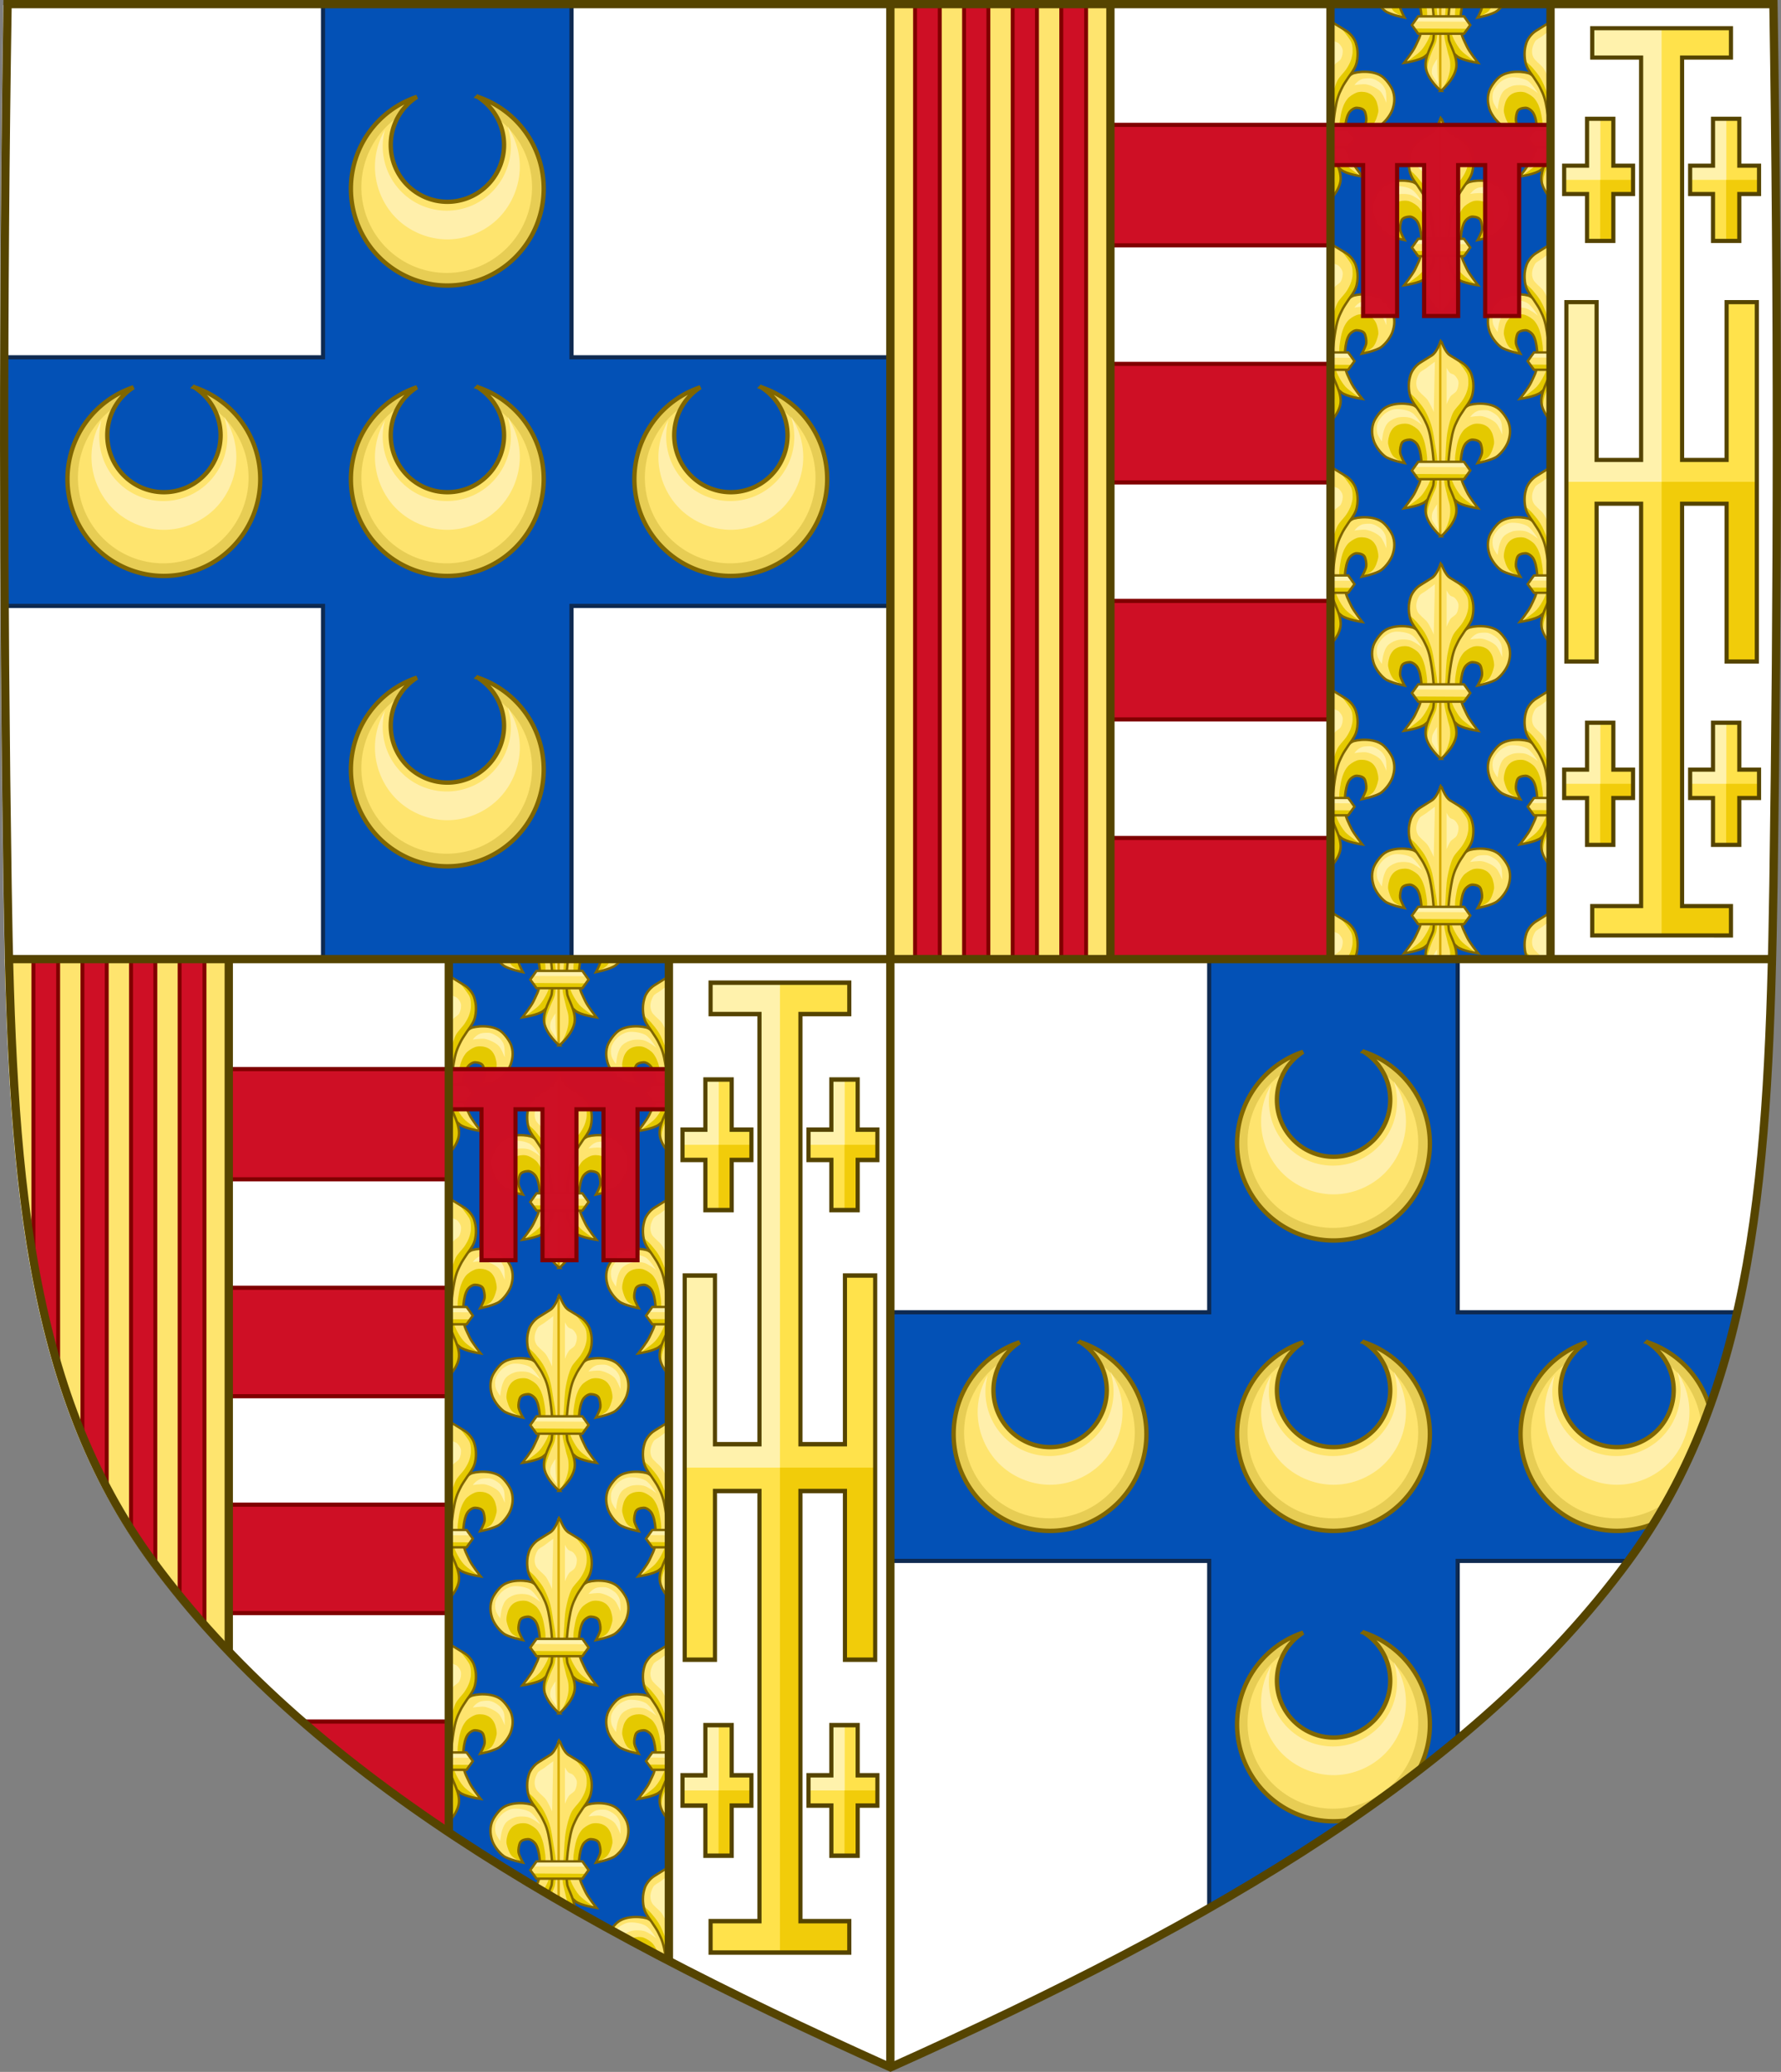 <?xml version="1.0" encoding="UTF-8" standalone="no"?>
<svg
   xmlns:dc="http://purl.org/dc/elements/1.1/"
   xmlns:cc="http://creativecommons.org/ns#"
   xmlns:rdf="http://www.w3.org/1999/02/22-rdf-syntax-ns#"
   xmlns:svg="http://www.w3.org/2000/svg"
   xmlns="http://www.w3.org/2000/svg"
   xmlns:xlink="http://www.w3.org/1999/xlink"
   xmlns:sodipodi="http://sodipodi.sourceforge.net/DTD/sodipodi-0.dtd"
   xmlns:inkscape="http://www.inkscape.org/namespaces/inkscape"
   width="430.018"
   height="500"
   id="svg2"
   version="1.1"
   inkscape:version="1.0.2 (e86c870879, 2021-01-15)"
   sodipodi:docname="Arms_of_the_Duke_of_Buccleuch.svg">
  <rect width="100%" height="100%" fill="#808080" stroke="none"/>
  <defs
     id="defs129">
    <clipPath
       clipPathUnits="userSpaceOnUse"
       id="clipPath7561">
      <path
         inkscape:connector-curvature="0"
         sodipodi:nodetypes="csscsscc"
         d="m 54.109,-356.086 c 1.13,70.881 1.063,141.772 0,212.651 C 53.085,-75.145 49.663,-21.854 18.934,19.816 -18.082,70.011 -79.749,106.234 -159.075,141.822 -238.401,106.234 -300.068,70.011 -337.084,19.816 c -30.729,-41.669 -34.151,-94.96 -35.175,-163.25 -1.063,-70.879 -1.13,-141.77 0,-212.651 z"
         style="display:inline;fill:none;stroke:#554400;stroke-width:2;stroke-miterlimit:4;stroke-dasharray:none"
         id="path7563" />
    </clipPath>
    <clipPath
       id="clipPath1739"
       clipPathUnits="userSpaceOnUse">
      <use
         height="100%"
         width="100%"
         id="use1741"
         xlink:href="#path7014-6-7-28-3-7-9"
         y="0"
         x="0" />
    </clipPath>
    <clipPath
       clipPathUnits="userSpaceOnUse"
       id="clipPath9434">
      <rect
         style="display:inline;fill:#fee46e;fill-opacity:1;stroke:none;stroke-width:1.209;stroke-linecap:round;stroke-linejoin:round;stroke-miterlimit:4;stroke-dasharray:none;stroke-opacity:1;paint-order:markers fill stroke"
         id="rect9436"
         width="64.26"
         height="278.657"
         x="270.452"
         y="25.277" />
    </clipPath>
    <clipPath
       clipPathUnits="userSpaceOnUse"
       id="clipPath9694">
      <path
         id="path9696"
         style="display:inline;fill:#0351b6;fill-opacity:1;stroke:none;stroke-width:1.137;stroke-miterlimit:4;stroke-dasharray:none"
         d="M 270.452,25.278 V 280.623 c 19.437,12.943 40.742,25.237 63.746,37.193 h 0.513 V 25.278 Z" />
    </clipPath>
  </defs>
  <sodipodi:namedview
     pagecolor="#ffffff"
     bordercolor="#666666"
     borderopacity="1"
     objecttolerance="10"
     gridtolerance="10"
     guidetolerance="10"
     inkscape:pageopacity="0"
     inkscape:pageshadow="2"
     inkscape:window-width="1920"
     inkscape:window-height="986"
     id="namedview127"
     showgrid="false"
     inkscape:zoom="0.69776476"
     inkscape:cx="314.46661"
     inkscape:cy="109.96958"
     inkscape:window-x="-11"
     inkscape:window-y="-11"
     inkscape:window-maximized="1"
     inkscape:current-layer="g3265"
     inkscape:document-rotation="0"
     inkscape:object-paths="true"
     inkscape:snap-midpoints="false"
     inkscape:snap-global="true"
     inkscape:snap-intersection-paths="false"
     inkscape:snap-others="false"
     inkscape:snap-smooth-nodes="false"
     inkscape:object-nodes="true"
     inkscape:snap-nodes="true" />
  <g
     id="g3265"
     style="display:inline"
     transform="matrix(-1,0,0,1,-158.03,126.626)">
    <g
       id="g1970"
       style="display:inline;stroke-width:0.952;stroke-miterlimit:4;stroke-dasharray:none"
       transform="matrix(0.99,0,0,0.985,-1578.976,982.606)">
      <path
         inkscape:connector-curvature="0"
         sodipodi:nodetypes="csscsscc"
         d="m 1003.617,-1124.88 c -1.142,71.948 -1.074,143.907 0,215.853 1.035,69.318 4.493,123.412 35.547,165.709 37.408,50.951 99.729,87.719 179.895,123.843 80.166,-36.124 142.487,-72.892 179.895,-123.843 31.055,-42.297 34.512,-96.39 35.547,-165.709 1.074,-71.946 1.142,-143.904 0,-215.853 z"
         style="display:inline;fill:#ffffff;fill-opacity:1;stroke:none;stroke-width:0.952;stroke-miterlimit:4;stroke-dasharray:none"
         id="path7014-6-7-28-3-7-18-3-1" />
      <rect
         style="fill:#0351b6;fill-opacity:1;stroke:none;stroke-width:1.013;stroke-linecap:round;stroke-linejoin:round;stroke-miterlimit:4;stroke-dasharray:none;stroke-opacity:1;paint-order:markers fill stroke"
         id="rect7809"
         width="53.694"
         height="233.874"
         x="-1111.354"
         y="-1124.88"
         transform="scale(-1,1)" />
      <rect
         style="fill:#fee46e;fill-opacity:1;stroke:none;stroke-width:1.013;stroke-linecap:round;stroke-linejoin:round;stroke-miterlimit:4;stroke-dasharray:none;stroke-opacity:1;paint-order:markers fill stroke"
         id="rect7811"
         width="53.694"
         height="233.874"
         x="-1218.743"
         y="-1124.88"
         transform="scale(-1,1)" />
      <path
         id="path9584"
         style="display:inline;fill:#fee46e;fill-opacity:1;stroke:none;stroke-width:0.94;stroke-miterlimit:4;stroke-dasharray:none"
         d="m 1.836,231.4 c 1.497,59.868 6.801,107.559 34.816,145.549 5.629,7.633 11.837,14.939 18.582,21.973 V 231.4 Z"
         transform="matrix(-1.011,0,0,1.015,1435.995,-1125.949)" />
      <path
         id="path9671"
         style="display:inline;fill:#0351b6;fill-opacity:1;stroke:none;stroke-width:0.94;stroke-miterlimit:4;stroke-dasharray:none"
         d="m 108.367,231.346 v 211.127 c 16.071,10.702 33.687,20.867 52.707,30.752 h 0.424 V 231.346 Z"
         transform="matrix(-1.011,0,0,1.015,1435.995,-1125.949)" />
    </g>
    <g
       id="g7824">
      <path
         id="path1955"
         style="color:#000000;font-style:normal;font-variant:normal;font-weight:normal;font-stretch:normal;font-size:medium;line-height:normal;font-family:sans-serif;font-variant-ligatures:normal;font-variant-position:normal;font-variant-caps:normal;font-variant-numeric:normal;font-variant-alternates:normal;font-variant-east-asian:normal;font-feature-settings:normal;font-variation-settings:normal;text-indent:0;text-align:start;text-decoration:none;text-decoration-line:none;text-decoration-style:solid;text-decoration-color:#000000;letter-spacing:normal;word-spacing:normal;text-transform:none;writing-mode:lr-tb;direction:ltr;text-orientation:mixed;dominant-baseline:auto;baseline-shift:baseline;text-anchor:start;white-space:normal;shape-padding:0;shape-margin:0;inline-size:0;clip-rule:nonzero;display:inline;overflow:visible;visibility:visible;opacity:1;isolation:auto;mix-blend-mode:normal;color-interpolation:sRGB;color-interpolation-filters:linearRGB;solid-color:#000000;solid-opacity:1;vector-effect:none;fill:#0351b6;fill-opacity:1;fill-rule:nonzero;stroke:#0e2a51;stroke-linecap:butt;stroke-linejoin:miter;stroke-miterlimit:4;stroke-dasharray:none;stroke-dashoffset:0;stroke-opacity:1;color-rendering:auto;image-rendering:auto;shape-rendering:auto;text-rendering:auto;enable-background:accumulate;stop-color:#000000;stop-opacity:1"
         d="M 77.992,0.998 V 86.227 H 1.01 V 146.227 H 77.992 v 85.229 h 60 v -85.229 h 76.982 V 86.227 H 137.992 V 0.998 Z"
         transform="matrix(-1,0,0,1,-158.03,-126.626)" />
      <g
         id="g862"
         transform="matrix(-0.5,0,0,0.5,-112.213,-138.774)">
        <g
           transform="matrix(0.931,0.002,-0.002,0.935,541.449,65.657)"
           style="display:inline;fill:#d30707;fill-opacity:1;stroke:#800000;stroke-width:2.251;stroke-miterlimit:4;stroke-dasharray:none"
           id="g3089"
           inkscape:transform-center-y="48.606909"
           inkscape:transform-center-x="7.6464465">
          <path
             id="path3081-8"
             d="m -235.388,6.241 a 29.386,29.386 0 0 1 13.75,24.838 29.386,29.386 0 0 1 -29.385,29.387 29.386,29.386 0 0 1 -29.385,-29.387 29.386,29.386 0 0 1 13.525,-24.736 50,50 0 0 0 -34.141,47.352 50,50 0 0 0 50,50 50,50 0 0 0 50,-50 50,50 0 0 0 -34.365,-47.453 z"
             style="display:inline;fill:#e7cd54;fill-opacity:1;stroke:none;stroke-width:2.251;stroke-miterlimit:4;stroke-dasharray:none;stroke-opacity:1"
             inkscape:connector-curvature="0" />
          <path
             style="display:inline;fill:#fee46e;fill-opacity:1;stroke:none;stroke-width:2.251;stroke-miterlimit:4;stroke-dasharray:none;stroke-opacity:1"
             d="m 311.5,143.238 a 44.259,44.259 0 0 0 -19.051,36.318 44.259,44.259 0 0 0 44.26,44.258 44.259,44.259 0 0 0 44.258,-44.258 44.259,44.259 0 0 0 -18.053,-35.605 29.386,29.386 0 0 1 3.496,13.754 29.386,29.386 0 0 1 -29.385,29.387 29.386,29.386 0 0 1 -29.385,-29.387 29.386,29.386 0 0 1 3.859,-14.467 z"
             transform="translate(-588.048,-126.626)"
             id="path3083"
             inkscape:connector-curvature="0" />
          <path
             style="display:inline;fill:#ffefab;fill-opacity:1;stroke:none;stroke-width:2.251;stroke-miterlimit:4;stroke-dasharray:none;stroke-opacity:1"
             d="m 368.236,148.078 a 33.232,33.232 0 0 1 1.703,10.375 33.232,33.232 0 0 1 -33.23,33.23 33.232,33.232 0 0 1 -33.232,-33.23 33.232,33.232 0 0 1 1.119,-8.391 c -3.302,5.711 -5.133,12.279 -5.133,18.879 -1.4e-4,9.834 4.048,19.607 11.002,26.561 6.954,6.954 16.727,11.002 26.561,11.002 9.834,1.3e-4 19.607,-4.048 26.561,-11.002 6.954,-6.954 11.002,-16.727 11.002,-26.561 10e-5,-7.377 -2.278,-14.719 -6.352,-20.863 z"
             transform="translate(-588.048,-126.626)"
             id="path3085"
             inkscape:connector-curvature="0" />
          <path
             inkscape:connector-curvature="0"
             style="display:inline;fill:none;fill-opacity:1;stroke:#806600;stroke-width:2.251;stroke-miterlimit:4;stroke-dasharray:none;stroke-opacity:1"
             d="m -235.388,6.241 a 29.386,29.386 0 0 1 13.75,24.838 29.386,29.386 0 0 1 -29.385,29.387 29.386,29.386 0 0 1 -29.385,-29.387 29.386,29.386 0 0 1 13.525,-24.736 50,50 0 0 0 -34.141,47.352 50,50 0 0 0 50,50 50,50 0 0 0 50,-50 50,50 0 0 0 -34.365,-47.453 z"
             id="path3087" />
        </g>
        <use
           x="0"
           y="0"
           xlink:href="#g3089"
           inkscape:transform-center-x="7.6464465"
           inkscape:transform-center-y="48.606909"
           id="use905"
           width="100%"
           height="100%"
           transform="translate(0,140.16)" />
        <use
           x="0"
           y="0"
           xlink:href="#g3089"
           inkscape:transform-center-x="7.6464465"
           inkscape:transform-center-y="48.606909"
           id="use909"
           width="100%"
           height="100%"
           transform="translate(-136.881,140.16)" />
        <use
           x="0"
           y="0"
           xlink:href="#g3089"
           inkscape:transform-center-x="7.6464406"
           inkscape:transform-center-y="48.606909"
           id="use929"
           width="100%"
           height="100%"
           transform="translate(136.885,140.16)" />
        <use
           x="0"
           y="0"
           xlink:href="#g3089"
           inkscape:transform-center-x="7.6464465"
           inkscape:transform-center-y="48.606909"
           id="use943"
           width="100%"
           height="100%"
           transform="translate(0,280.32)" />
      </g>
    </g>
    <g
       id="g7828">
      <path
         id="path1963"
         style="color:#000000;font-style:normal;font-variant:normal;font-weight:normal;font-stretch:normal;font-size:medium;line-height:normal;font-family:sans-serif;font-variant-ligatures:normal;font-variant-position:normal;font-variant-caps:normal;font-variant-numeric:normal;font-variant-alternates:normal;font-variant-east-asian:normal;font-feature-settings:normal;font-variation-settings:normal;text-indent:0;text-align:start;text-decoration:none;text-decoration-line:none;text-decoration-style:solid;text-decoration-color:#000000;letter-spacing:normal;word-spacing:normal;text-transform:none;writing-mode:lr-tb;direction:ltr;text-orientation:mixed;dominant-baseline:auto;baseline-shift:baseline;text-anchor:start;white-space:normal;shape-padding:0;shape-margin:0;inline-size:0;clip-rule:nonzero;display:inline;overflow:visible;visibility:visible;opacity:1;isolation:auto;mix-blend-mode:normal;color-interpolation:sRGB;color-interpolation-filters:linearRGB;solid-color:#000000;solid-opacity:1;vector-effect:none;fill:#0351b6;fill-opacity:1;fill-rule:nonzero;stroke:#0e2a51;stroke-linecap:butt;stroke-linejoin:miter;stroke-miterlimit:4;stroke-dasharray:none;stroke-dashoffset:0;stroke-opacity:1;color-rendering:auto;image-rendering:auto;shape-rendering:auto;text-rendering:auto;enable-background:accumulate;stop-color:#000000;stop-opacity:1"
         d="m 291.957,231.455 v 85.229 h -76.982 v 60 h 76.982 v 83.785 c 22.408,-12.794 42.502,-26.202 60,-40.746 v -43.039 h 41.213 c 13.07,-17.794 21.173,-37.71 26.252,-60 h -67.465 v -85.229 z"
         transform="matrix(-1,0,0,1,-158.03,-126.626)" />
      <use
         x="0"
         y="0"
         xlink:href="#g862"
         id="use7541"
         width="100%"
         height="100%"
         transform="translate(-213.964,230.457)"
         clip-path="url(#clipPath7561)"
         style="display:inline" />
    </g>
    <g
       id="g947"
       transform="matrix(-0.827,0,0,0.827,-255.651,-146.528)"
       clip-path="url(#clipPath9434)">
      <g
         id="g1499"
         transform="matrix(0.934,0,0,0.934,17.375,47.316)">
        <use
           x="0"
           y="0"
           xlink:href="#g1639"
           id="use1641"
           transform="matrix(-1,0,0,1,610.954,0)"
           width="100%"
           height="100%" />
        <g
           id="g1639">
          <path
             style="display:inline;opacity:1;vector-effect:none;fill:#fee46e;fill-opacity:1;stroke:none;stroke-width:0.686;stroke-linecap:butt;stroke-linejoin:miter;stroke-miterlimit:4;stroke-dasharray:none;stroke-dashoffset:0;stroke-opacity:1"
             id="path11823"
             d="m 311.655,53.952 c -0.272,-2.564 -0.127,-7.4 1.22,-9.597 0.455,-0.742 1.57,-1.607 2.439,-1.57 0.857,0.036 2.035,0.29 2.439,1.047 0.37,0.694 0.611,2.184 0.523,2.966 -0.122,1.086 -1.394,3.315 -1.394,3.315 0,0 4.556,-0.916 6.099,-2.094 1.526,-1.166 3.173,-3.376 3.659,-5.235 0.167,-0.638 0.818,-2.701 -0.004,-5.175 -0.477,-1.436 -1.914,-3.358 -3.025,-4.316 -2.902,-2.502 -8.538,-1.774 -9.691,-1.152 -1.524,0.822 -3.382,2.571 -4.008,4.188 -0.486,1.255 -1.496,4.959 -1.742,6.282 -0.504,2.7 -0.65,3.719 -0.871,6.456 -0.152,1.879 -0.571,3.566 -0.174,5.409 0.214,0.993 0.48,3.272 1.06,4.772 0.583,1.509 1.479,2.238 2.251,2.905 1.577,1.363 6.621,2.094 6.621,2.094 0,0 -2.772,-3.501 -3.485,-5.06 -0.847,-1.851 -1.702,-3.21 -1.917,-5.235 z" />
          <path
             d="m 316.341,63.96 -1.329,-0.021 -4.257,-1.34 -5.108,-4.506 1.371,-8.061 c 0,0 1.477,4.861 2.434,6.807 0.555,1.129 1.419,2.599 2.266,3.529 1.184,1.301 4.624,3.592 4.624,3.592 z"
             id="path6917-9-7-7-1-2-7-0"
             style="fill:#e4c900;fill-opacity:1;fill-rule:evenodd;stroke:none;stroke-width:1.364" />
          <path
             d="m 317.023,49.994 c 0,0 2.591,-1.095 3.363,-1.974 0.823,-0.938 1.375,-2.609 1.624,-3.833 0.187,-0.922 -0.27,-2.878 -0.696,-3.717 -0.644,-1.267 -1.433,-1.999 -2.784,-2.439 -0.926,-0.302 -2.334,-0.34 -3.247,0 -0.948,0.353 -2.274,1.178 -2.9,1.974 -0.942,1.201 -1.498,2.581 -1.856,4.065 -0.221,0.914 -0.715,3.705 -0.696,4.646 0.017,0.837 0.116,3.484 0.116,3.484 l 1.74,2.904 0.043,-0.132 -0.13,-4.815 v -2.017 l 0.91,-3.123 1.494,-2.017 1.754,-0.26 1.689,0.846 0.715,1.822 -0.13,2.212 -1.011,2.375 z"
             id="path6919-8-8-2-1-2-1-21"
             style="display:inline;fill:#e4c900;fill-opacity:1;fill-rule:evenodd;stroke:none;stroke-width:1.364" />
          <path
             d="m 311.655,53.952 c -0.272,-2.564 -0.127,-7.4 1.22,-9.597 0.455,-0.742 1.57,-1.607 2.439,-1.57 0.857,0.036 2.035,0.29 2.439,1.047 0.37,0.694 0.611,2.184 0.523,2.966 -0.122,1.086 -1.394,3.315 -1.394,3.315 0,0 4.556,-0.916 6.099,-2.094 1.526,-1.166 3.173,-3.376 3.659,-5.235 0.167,-0.638 0.818,-2.701 -0.004,-5.175 -0.477,-1.436 -1.914,-3.358 -3.025,-4.316 -2.902,-2.502 -8.538,-1.774 -9.691,-1.152 -1.524,0.822 -3.382,2.571 -4.008,4.188 -0.486,1.255 -1.496,4.959 -1.742,6.282 -0.504,2.7 -0.65,3.719 -0.871,6.456 -0.152,1.879 -0.571,3.566 -0.174,5.409 0.214,0.993 0.48,3.272 1.06,4.772 0.583,1.509 1.479,2.238 2.251,2.905 1.577,1.363 6.621,2.094 6.621,2.094 0,0 -2.772,-3.501 -3.485,-5.06 -0.847,-1.851 -1.702,-3.21 -1.917,-5.235 z"
             id="path6927-4-1-2-0-0-7-6"
             style="display:inline;fill:none;stroke:#806600;stroke-width:0.75;stroke-linecap:butt;stroke-linejoin:miter;stroke-miterlimit:4;stroke-dasharray:none;stroke-opacity:1" />
        </g>
        <path
           style="fill:#fff2ac;fill-opacity:1;fill-rule:evenodd;stroke:none;stroke-width:1.364"
           id="path6929-8-5-60-8-0-23-5"
           d="m 286.957,43.357 c 0,0 0.226,-1.788 0.425,-2.659 0.245,-1.071 0.785,-2.554 1.593,-3.298 0.855,-0.786 2.149,-1.403 3.293,-1.596 1.006,-0.17 2.41,-0.144 3.399,0.106 0.76,0.192 1.668,0.761 2.337,1.17 0.506,0.309 1.593,1.17 1.593,1.17 0,0 -1.977,-3.139 -3.293,-3.936 -1.284,-0.777 -3.387,-1.103 -4.886,-1.064 -1.09,0.028 -2.279,0.566 -3.187,1.17 -1.077,0.718 -2.234,2.179 -2.656,3.404 -0.301,0.875 -0.264,2.198 0,3.085 0.283,0.95 1.381,2.447 1.381,2.447 z" />
        <path
           style="fill:#fff2ac;fill-opacity:1;fill-rule:evenodd;stroke:none;stroke-width:1.364"
           id="path6931-5-3-3-5-8-98-1"
           d="m 314.575,35.698 c 0,0 2.699,-0.446 3.824,-0.213 1.396,0.289 3.23,1.13 4.249,2.127 0.877,0.858 1.912,3.617 1.912,3.617 0,0 0.086,-2.895 -0.319,-4.042 -0.244,-0.693 -0.822,-1.545 -1.381,-2.021 -0.858,-0.73 -2.273,-1.58 -3.399,-1.596 -0.591,-0.008 -1.945,-0.038 -2.747,0.329 -1.365,0.626 -2.139,1.798 -2.139,1.798 z" />
        <g
           style="stroke-width:1.445;stroke-miterlimit:4;stroke-dasharray:none"
           id="g6935-8-5-9-3-1-8-9"
           transform="matrix(0.474,0,0,0.475,63.481,-332.745)">
          <path
             style="display:inline;fill:#fee46e;fill-opacity:1;fill-rule:evenodd;stroke:none;stroke-width:1.445"
             id="path6937-3-4-49-7-7-07-9"
             d="m 510,854 c 0,0 8.581,-7.038 10,-15 1.277,-7.162 -4.41,-15.552 -4.841,-18.925 -1.724,-13.492 1.929,-31.467 2.259,-32.936 1.308,-5.836 2.954,-8.333 3.83,-10.244 0.631,-1.376 2.433,-4.111 4.236,-6.763 1.034,-1.522 3.338,-4.355 4.511,-7.237 1.244,-3.054 1.329,-6.163 1.347,-7.823 0.031,-2.826 -0.503,-5.231 -1.253,-7.532 -0.713,-2.188 -3.037,-5.768 -6.404,-7.826 -3.63,-2.218 -6.565,-4.002 -7.682,-4.708 C 512.314,732.673 510.044,725 510,725 c -0.043,0 -2.314,7.673 -6.003,10.006 -1.117,0.706 -3.918,2.49 -7.548,4.708 -3.367,2.058 -5.691,5.638 -6.404,7.826 -0.75,2.301 -1.284,4.706 -1.253,7.532 0.018,1.66 0.103,4.769 1.347,7.823 1.173,2.882 3.477,5.715 4.511,7.237 1.802,2.652 3.605,5.388 4.236,6.763 0.876,1.911 2.522,4.408 3.83,10.244 0.329,1.469 3.982,19.444 2.259,32.936 C 504.544,823.448 498.723,831.838 500,839 c 1.419,7.962 10,15 10,15 z" />
          <path
             style="fill:none;stroke:#d4aa00;stroke-width:1.58;stroke-linecap:butt;stroke-linejoin:miter;stroke-miterlimit:4;stroke-dasharray:none;stroke-opacity:1"
             id="path6939-0-3-6-9-6-5-7"
             d="M 510,854 509.989,726.045" />
        </g>
        <path
           style="fill:#e4c900;fill-opacity:1;fill-rule:evenodd;stroke:none;stroke-width:1.364"
           id="path6941-6-6-5-6-7-2-9"
           d="m 305.569,72.872 3.319,-3.707 1.277,-2.429 -0.255,-3.324 -0.894,-3.452 -1.404,-3.068 v -4.986 l 0.511,-4.986 0.638,-5.497 1.404,-4.347 2.298,-3.196 1.915,-3.324 0.766,-1.79 0.383,-3.196 -0.511,-3.068 -1.616,-2.594 -3.107,-2.136 c 0,0 1.841,2.073 3.049,4.022 0.648,1.047 0.64,2.33 0.654,2.626 0.057,1.264 -0.039,1.85 -0.383,3.068 -0.318,1.127 -0.993,2.362 -1.66,3.324 -0.747,1.078 -2.081,2.285 -2.681,3.452 -0.859,1.672 -1.439,4.16 -1.787,6.009 -0.427,2.269 -0.486,5.366 -0.638,7.671 -0.155,2.337 -0.568,5.463 -0.383,7.798 0.118,1.485 0.759,3.566 1.021,4.858 0.181,0.893 0.65,2.036 0.766,2.94 0.112,0.875 0.12,2.066 0,2.94 -0.135,0.986 -0.514,2.276 -0.894,3.196 -0.419,1.016 -1.787,3.196 -1.787,3.196 z" />
        <path
           style="fill:#e4c900;fill-opacity:1;fill-rule:evenodd;stroke:none;stroke-width:1.364"
           id="path6943-2-5-1-3-1-58-0"
           d="m 301.101,67.247 c 0,0 0.078,-1.984 0.255,-2.813 0.246,-1.15 0.863,-2.606 1.277,-3.707 0.393,-1.047 1.173,-2.358 1.404,-3.452 0.509,-2.402 0.398,-5.73 0.255,-8.182 -0.106,-1.819 -0.638,-4.204 -0.894,-6.009 -0.201,-1.418 -0.577,-3.625 -1.021,-4.986 -0.474,-1.452 -1.25,-3.305 -2.043,-4.61 -0.674,-1.109 -1.586,-2.199 -2.426,-3.188 -0.649,-0.765 -2.426,-2.301 -2.426,-2.301 l 0.247,0.093 0.293,1.369 1.172,1.956 1.172,2.152 1.953,3.032 1.27,3.228 0.684,3.423 0.586,4.695 0.293,4.695 v 4.401 l -1.074,2.25 -1.27,3.423 -0.391,2.836 z" />
        <path
           style="display:inline;fill:none;stroke:#806600;stroke-width:0.75;stroke-linecap:butt;stroke-linejoin:miter;stroke-miterlimit:4;stroke-dasharray:none;stroke-opacity:1"
           id="path6945-2-9-3-1-4-7-6"
           d="m 305.445,72.996 c 0,0 4.071,-3.344 4.744,-7.127 0.606,-3.403 -2.092,-7.389 -2.297,-8.991 -0.818,-6.41 0.915,-14.95 1.072,-15.648 0.621,-2.773 1.401,-3.959 1.817,-4.867 0.299,-0.654 1.154,-1.953 2.01,-3.213 0.491,-0.723 1.584,-2.069 2.14,-3.438 0.59,-1.451 0.63,-2.928 0.639,-3.717 0.015,-1.343 -0.239,-2.485 -0.595,-3.579 -0.338,-1.039 -1.441,-2.74 -3.038,-3.718 -1.722,-1.054 -3.115,-1.901 -3.644,-2.237 -1.75,-1.108 -2.827,-4.754 -2.848,-4.754 -0.021,0 -1.098,3.646 -2.848,4.754 -0.53,0.336 -1.859,1.183 -3.581,2.237 -1.597,0.978 -2.7,2.679 -3.038,3.718 -0.356,1.093 -0.609,2.236 -0.595,3.579 0.009,0.789 0.049,2.266 0.639,3.717 0.557,1.369 1.65,2.715 2.14,3.438 0.855,1.26 1.71,2.56 2.01,3.213 0.416,0.908 1.197,2.094 1.817,4.867 0.156,0.698 1.889,9.238 1.072,15.648 -0.204,1.603 -2.966,5.589 -2.36,8.991 0.673,3.783 4.744,7.127 4.744,7.127 z" />
        <path
           style="fill:#fff2ac;fill-opacity:1;fill-rule:evenodd;stroke:none;stroke-width:1.364"
           id="path6947-5-5-2-5-8-44-5"
           d="m 303.188,34.154 0.349,-15.724 c 0,0 -1.954,1.468 -2.792,2.097 -0.628,0.472 -1.702,0.891 -2.094,1.572 -0.894,1.555 -1.286,3.268 -0.523,4.892 0.451,0.96 2.072,2.191 2.791,2.97 0.97,1.05 2.268,4.193 2.268,4.193 z" />
        <path
           style="fill:#fff2ac;fill-opacity:1;fill-rule:evenodd;stroke:none;stroke-width:1.364"
           id="path6949-2-4-6-8-1-17-17"
           d="M 307.201,31.708 V 20.352 c 0,0 0.622,1.197 1.047,1.572 0.351,0.31 1.048,0.385 1.396,0.699 0.507,0.458 1.088,1.252 1.221,1.922 0.176,0.887 -0.087,2.178 -0.523,2.97 -0.376,0.682 -1.449,1.126 -1.919,1.747 -0.495,0.654 -1.221,2.446 -1.221,2.446 z" />
        <path
           style="fill:#fff2ac;fill-opacity:1;fill-rule:evenodd;stroke:none;stroke-width:1.364"
           id="path6951-2-9-9-0-8-84-9"
           d="m 304.347,68.049 c -0.146,-1.514 -0.112,-5.067 -0.112,-5.067 0,0 -1.29,1.911 -1.506,2.775 -0.114,0.458 -0.229,1.447 -0.11,1.904 0.27,1.045 2.032,3.189 2.032,3.189 0,0 -0.236,-2.106 -0.303,-2.802 z" />
        <g
           id="g1509">
          <path
             d="m 314.591,52.433 -1.958,-2.717 h -14.304 l -1.966,2.717 1.966,2.705 h 14.304 z"
             id="path6959-5-5-39-4-1-4-59"
             style="display:inline;fill:#fee46e;fill-opacity:1;fill-rule:evenodd;stroke:none;stroke-width:0.686;stroke-miterlimit:4;stroke-dasharray:none" />
          <path
             style="fill:#fff2ac;fill-opacity:1;fill-rule:evenodd;stroke:none;stroke-width:0.686;stroke-miterlimit:4;stroke-dasharray:none"
             id="path6967-0-8-1-0-1-7-8"
             d="m 297.434,51.308 16.224,0.088 -1.199,-1.698 -14.178,-0.029 z" />
          <path
             style="display:inline;fill:#e4c900;fill-opacity:1;fill-rule:evenodd;stroke:none;stroke-width:0.686;stroke-miterlimit:4;stroke-dasharray:none"
             id="path6969-1-8-2-5-0-30-7"
             d="m 313.591,53.595 -16.224,-0.088 1.199,1.698 14.178,0.029 z" />
          <path
             style="display:inline;fill:none;stroke:#806600;stroke-width:0.75;stroke-linecap:butt;stroke-linejoin:miter;stroke-miterlimit:4;stroke-dasharray:none;stroke-opacity:1"
             id="path6971-8-3-6-5-4-0-4"
             d="m 314.591,52.433 -1.958,-2.717 h -14.304 l -1.966,2.717 1.966,2.705 h 14.304 z" />
        </g>
      </g>
      <use
         x="0"
         y="0"
         xlink:href="#g1499"
         id="use1643"
         transform="translate(0,-64.911)"
         width="100%"
         height="100%" />
      <use
         height="100%"
         width="100%"
         transform="translate(0,65.079)"
         id="use1645"
         xlink:href="#g1499"
         y="0"
         x="0" />
      <use
         x="0"
         y="0"
         xlink:href="#g1499"
         id="use1647"
         transform="translate(0,130.008)"
         width="100%"
         height="100%" />
      <use
         height="100%"
         width="100%"
         transform="translate(-33.798,-31.756)"
         id="use1649"
         xlink:href="#g1499"
         y="0"
         x="0" />
      <use
         x="0"
         y="0"
         xlink:href="#g1499"
         id="use1651"
         transform="translate(-33.798,98.234)"
         width="100%"
         height="100%" />
      <use
         height="100%"
         width="100%"
         transform="translate(-33.798,163.162)"
         id="use1653"
         xlink:href="#g1499"
         y="0"
         x="0" />
      <use
         x="0"
         y="0"
         xlink:href="#g1499"
         id="use1655"
         transform="translate(-33.798,33.155)"
         width="100%"
         height="100%" />
      <use
         x="0"
         y="0"
         xlink:href="#g1499"
         id="use1667"
         transform="translate(33.798,-31.756)"
         width="100%"
         height="100%" />
      <use
         height="100%"
         width="100%"
         transform="translate(33.798,98.234)"
         id="use1669"
         xlink:href="#g1499"
         y="0"
         x="0" />
      <use
         x="0"
         y="0"
         xlink:href="#g1499"
         id="use1671"
         transform="translate(33.798,163.162)"
         width="100%"
         height="100%" />
      <use
         height="100%"
         width="100%"
         transform="translate(33.798,33.155)"
         id="use1673"
         xlink:href="#g1499"
         y="0"
         x="0" />
      <path
         style="color:#000000;display:inline;overflow:visible;visibility:visible;opacity:0.99;fill:#ce0f25;fill-opacity:1;fill-rule:nonzero;stroke:#800000;stroke-width:1.209;stroke-miterlimit:4;stroke-dasharray:none;stroke-opacity:1;marker:none;enable-background:accumulate"
         d="m 334.957,60.512 v 11.734 h -9.477 v 44.041 h -9.927 V 72.245 h -7.886 v 44.041 h -9.927 V 72.245 h -7.886 v 44.041 h -9.927 V 72.245 H 270.452 V 60.512 Z"
         id="rect20424"
         sodipodi:nodetypes="ccccccccccccccccc" />
      <use
         x="0"
         y="0"
         xlink:href="#g1499"
         id="use9402"
         transform="translate(0,194.936)"
         width="100%"
         height="100%" />
      <use
         height="100%"
         width="100%"
         transform="translate(-33.798,228.142)"
         id="use9408"
         xlink:href="#g1499"
         y="0"
         x="0" />
      <use
         x="0"
         y="0"
         xlink:href="#g1499"
         id="use9410"
         transform="translate(33.798,228.142)"
         width="100%"
         height="100%" />
    </g>
    <path
       id="rect4725"
       d="m -426.137,-96.495 v 29.08 h -53.132 v -29.08 z m 0,57.682 v 28.603 h -53.132 v -28.603 z m 0,57.203 V 46.993 h -53.132 V 18.389 Z m 0,57.205 v 29.234 h -53.132 V 75.594 Z"
       style="color:#000000;display:inline;overflow:visible;visibility:visible;vector-effect:none;fill:#ce0f25;fill-opacity:1;fill-rule:nonzero;stroke:#800000;stroke-width:1;stroke-linecap:butt;stroke-linejoin:miter;stroke-miterlimit:4;stroke-dasharray:none;stroke-dashoffset:0;stroke-opacity:1;marker:none;marker-start:none;marker-mid:none;marker-end:none;paint-order:normal;enable-background:accumulate" />
    <g
       id="g2205"
       transform="matrix(-0.809,0,0,0.809,-257.187,-100.329)"
       style="display:inline;stroke-width:1.236;stroke-miterlimit:4;stroke-dasharray:none">
      <g
         id="g2103"
         style="stroke-width:1.236;stroke-miterlimit:4;stroke-dasharray:none">
        <path
           style="fill:#ffe24b;fill-opacity:1;stroke:none;stroke-width:1.236;stroke-miterlimit:4;stroke-dasharray:none"
           id="path125"
           d="m 352.638,246.545 v -8.761 h 14.586 v -120.032 h -13.281 v 47.073 h -9.025 V 57.623 h 9.025 v 47.072 h 13.281 V -15.336 H 352.638 v -8.761 h 41.397 v 8.761 H 379.455 V 104.695 h 13.281 V 57.623 h 9.025 V 164.825 h -9.025 V 117.752 h -13.281 v 120.032 h 14.58 v 8.761 z"
           sodipodi:nodetypes="ccccccccccccccccccccccccccccc" />
        <path
           id="path127"
           d="m 352.638,-24.098 v 8.761 h 14.587 V 104.695 H 353.942 V 57.623 h -9.025 v 53.601 h 28.422 V -24.098 Z"
           style="display:inline;fill:#fff2ac;fill-opacity:1;stroke:none;stroke-width:1.236;stroke-miterlimit:4;stroke-dasharray:none"
           sodipodi:nodetypes="ccccccccccc" />
        <path
           id="path129"
           d="m 373.34,111.224 v 135.321 h 20.695 v -8.76 H 379.455 V 117.752 h 13.282 v 47.073 h 9.025 v -53.601 z"
           style="display:inline;fill:#f1cc0a;fill-opacity:1;stroke:none;stroke-width:1.236;stroke-miterlimit:4;stroke-dasharray:none"
           sodipodi:nodetypes="ccccccccccc" />
        <path
           d="m 352.638,246.545 v -8.761 h 14.586 v -120.032 h -13.281 v 47.073 h -9.025 V 57.623 h 9.025 v 47.072 h 13.281 V -15.336 H 352.638 v -8.761 h 41.397 v 8.761 H 379.455 V 104.695 h 13.281 V 57.623 h 9.025 V 164.825 h -9.025 V 117.752 h -13.281 v 120.032 h 14.58 v 8.761 z"
           id="path131"
           style="opacity:1;vector-effect:none;fill:none;fill-opacity:1;stroke:#554400;stroke-width:1.236;stroke-linecap:butt;stroke-linejoin:miter;stroke-miterlimit:4;stroke-dasharray:none;stroke-dashoffset:0;stroke-opacity:1"
           sodipodi:nodetypes="ccccccccccccccccccccccccccccc" />
      </g>
      <g
         id="g2113"
         transform="translate(0,-28.53)"
         style="stroke-width:1.236;stroke-miterlimit:4;stroke-dasharray:none">
        <path
           style="fill:#ffe24b;fill-opacity:1;stroke:none;stroke-width:1.236;stroke-miterlimit:4;stroke-dasharray:none"
           id="path135"
           d="m 351.086,67.892 v -13.988 h -6.827 v -8.46 h 6.827 v -13.988 h 7.849 v 13.988 h 5.887 v 8.46 h -5.887 v 13.988 z" />
        <path
           style="display:inline;fill:#fff2ac;fill-opacity:1;stroke:none;stroke-width:1.236;stroke-miterlimit:4;stroke-dasharray:none"
           d="m 351.087,31.456 v 13.988 h -6.828 v 4.23 h 10.807 V 31.456 Z"
           id="path137" />
        <path
           d="m 364.821,49.674 v 4.23 h -5.887 v 13.988 h -3.924 V 49.674 Z"
           id="path139"
           style="display:inline;fill:#f1cc0a;fill-opacity:1;stroke:none;stroke-width:1.236;stroke-miterlimit:4;stroke-dasharray:none" />
        <path
           d="m 351.086,67.892 v -13.988 h -6.827 v -8.46 h 6.827 v -13.988 h 7.849 v 13.988 h 5.887 v 8.46 h -5.887 v 13.988 z"
           id="path141"
           style="display:inline;opacity:1;vector-effect:none;fill:none;fill-opacity:1;stroke:#554400;stroke-width:1.236;stroke-linecap:butt;stroke-linejoin:miter;stroke-miterlimit:4;stroke-dasharray:none;stroke-dashoffset:0;stroke-opacity:1" />
      </g>
      <use
         x="0"
         y="0"
         xlink:href="#g2113"
         id="use2145"
         transform="translate(37.599)"
         width="100%"
         height="100%"
         style="stroke-width:1.236;stroke-miterlimit:4;stroke-dasharray:none" />
      <use
         height="100%"
         width="100%"
         transform="translate(37.599,180.161)"
         id="use2147"
         xlink:href="#g2113"
         y="0"
         x="0"
         style="stroke-width:1.236;stroke-miterlimit:4;stroke-dasharray:none" />
      <use
         x="0"
         y="0"
         xlink:href="#g2113"
         id="use2149"
         width="100%"
         height="100%"
         transform="translate(0,180.161)"
         style="stroke-width:1.236;stroke-miterlimit:4;stroke-dasharray:none" />
    </g>
    <path
       id="use1931"
       d="m -378.971,-125.573 h -5.965 v 230.402 h 5.965 z m -11.833,0 h -5.868 v 230.402 h 5.868 z m -11.734,0 h -5.868 v 230.402 h 5.868 z m -11.735,0 h -5.997 v 230.402 h 5.997 z"
       style="color:#000000;display:inline;overflow:visible;visibility:visible;vector-effect:none;fill:#ce0f25;fill-opacity:1;fill-rule:nonzero;stroke:#800000;stroke-width:0.943;stroke-linecap:butt;stroke-linejoin:miter;stroke-miterlimit:4;stroke-dasharray:none;stroke-dashoffset:0;stroke-opacity:1;marker:none;marker-start:none;marker-mid:none;marker-end:none;paint-order:normal;enable-background:accumulate" />
    <g
       id="g9580"
       transform="translate(0.04,-0.19)">
      <g
         id="use9566"
         transform="matrix(-0.827,0,0,0.827,-42.82,84.009)"
         clip-path="url(#clipPath9694)">
        <g
           id="g9635"
           transform="matrix(0.934,0,0,0.934,17.375,47.316)">
          <use
             x="0"
             y="0"
             xlink:href="#g1639"
             id="use9591"
             transform="matrix(-1,0,0,1,610.954,0)"
             width="100%"
             height="100%" />
          <g
             id="g9601">
            <path
               style="display:inline;opacity:1;vector-effect:none;fill:#fee46e;fill-opacity:1;stroke:none;stroke-width:0.686;stroke-linecap:butt;stroke-linejoin:miter;stroke-miterlimit:4;stroke-dasharray:none;stroke-dashoffset:0;stroke-opacity:1"
               id="path9593"
               d="m 311.655,53.952 c -0.272,-2.564 -0.127,-7.4 1.22,-9.597 0.455,-0.742 1.57,-1.607 2.439,-1.57 0.857,0.036 2.035,0.29 2.439,1.047 0.37,0.694 0.611,2.184 0.523,2.966 -0.122,1.086 -1.394,3.315 -1.394,3.315 0,0 4.556,-0.916 6.099,-2.094 1.526,-1.166 3.173,-3.376 3.659,-5.235 0.167,-0.638 0.818,-2.701 -0.004,-5.175 -0.477,-1.436 -1.914,-3.358 -3.025,-4.316 -2.902,-2.502 -8.538,-1.774 -9.691,-1.152 -1.524,0.822 -3.382,2.571 -4.008,4.188 -0.486,1.255 -1.496,4.959 -1.742,6.282 -0.504,2.7 -0.65,3.719 -0.871,6.456 -0.152,1.879 -0.571,3.566 -0.174,5.409 0.214,0.993 0.48,3.272 1.06,4.772 0.583,1.509 1.479,2.238 2.251,2.905 1.577,1.363 6.621,2.094 6.621,2.094 0,0 -2.772,-3.501 -3.485,-5.06 -0.847,-1.851 -1.702,-3.21 -1.917,-5.235 z" />
            <path
               d="m 316.341,63.96 -1.329,-0.021 -4.257,-1.34 -5.108,-4.506 1.371,-8.061 c 0,0 1.477,4.861 2.434,6.807 0.555,1.129 1.419,2.599 2.266,3.529 1.184,1.301 4.624,3.592 4.624,3.592 z"
               id="path9595"
               style="fill:#e4c900;fill-opacity:1;fill-rule:evenodd;stroke:none;stroke-width:1.364" />
            <path
               d="m 317.023,49.994 c 0,0 2.591,-1.095 3.363,-1.974 0.823,-0.938 1.375,-2.609 1.624,-3.833 0.187,-0.922 -0.27,-2.878 -0.696,-3.717 -0.644,-1.267 -1.433,-1.999 -2.784,-2.439 -0.926,-0.302 -2.334,-0.34 -3.247,0 -0.948,0.353 -2.274,1.178 -2.9,1.974 -0.942,1.201 -1.498,2.581 -1.856,4.065 -0.221,0.914 -0.715,3.705 -0.696,4.646 0.017,0.837 0.116,3.484 0.116,3.484 l 1.74,2.904 0.043,-0.132 -0.13,-4.815 v -2.017 l 0.91,-3.123 1.494,-2.017 1.754,-0.26 1.689,0.846 0.715,1.822 -0.13,2.212 -1.011,2.375 z"
               id="path9597"
               style="display:inline;fill:#e4c900;fill-opacity:1;fill-rule:evenodd;stroke:none;stroke-width:1.364" />
            <path
               d="m 311.655,53.952 c -0.272,-2.564 -0.127,-7.4 1.22,-9.597 0.455,-0.742 1.57,-1.607 2.439,-1.57 0.857,0.036 2.035,0.29 2.439,1.047 0.37,0.694 0.611,2.184 0.523,2.966 -0.122,1.086 -1.394,3.315 -1.394,3.315 0,0 4.556,-0.916 6.099,-2.094 1.526,-1.166 3.173,-3.376 3.659,-5.235 0.167,-0.638 0.818,-2.701 -0.004,-5.175 -0.477,-1.436 -1.914,-3.358 -3.025,-4.316 -2.902,-2.502 -8.538,-1.774 -9.691,-1.152 -1.524,0.822 -3.382,2.571 -4.008,4.188 -0.486,1.255 -1.496,4.959 -1.742,6.282 -0.504,2.7 -0.65,3.719 -0.871,6.456 -0.152,1.879 -0.571,3.566 -0.174,5.409 0.214,0.993 0.48,3.272 1.06,4.772 0.583,1.509 1.479,2.238 2.251,2.905 1.577,1.363 6.621,2.094 6.621,2.094 0,0 -2.772,-3.501 -3.485,-5.06 -0.847,-1.851 -1.702,-3.21 -1.917,-5.235 z"
               id="path9599"
               style="display:inline;fill:none;stroke:#806600;stroke-width:0.75;stroke-linecap:butt;stroke-linejoin:miter;stroke-miterlimit:4;stroke-dasharray:none;stroke-opacity:1" />
          </g>
          <path
             style="fill:#fff2ac;fill-opacity:1;fill-rule:evenodd;stroke:none;stroke-width:1.364"
             id="path9603"
             d="m 286.957,43.357 c 0,0 0.226,-1.788 0.425,-2.659 0.245,-1.071 0.785,-2.554 1.593,-3.298 0.855,-0.786 2.149,-1.403 3.293,-1.596 1.006,-0.17 2.41,-0.144 3.399,0.106 0.76,0.192 1.668,0.761 2.337,1.17 0.506,0.309 1.593,1.17 1.593,1.17 0,0 -1.977,-3.139 -3.293,-3.936 -1.284,-0.777 -3.387,-1.103 -4.886,-1.064 -1.09,0.028 -2.279,0.566 -3.187,1.17 -1.077,0.718 -2.234,2.179 -2.656,3.404 -0.301,0.875 -0.264,2.198 0,3.085 0.283,0.95 1.381,2.447 1.381,2.447 z" />
          <path
             style="fill:#fff2ac;fill-opacity:1;fill-rule:evenodd;stroke:none;stroke-width:1.364"
             id="path9605"
             d="m 314.575,35.698 c 0,0 2.699,-0.446 3.824,-0.213 1.396,0.289 3.23,1.13 4.249,2.127 0.877,0.858 1.912,3.617 1.912,3.617 0,0 0.086,-2.895 -0.319,-4.042 -0.244,-0.693 -0.822,-1.545 -1.381,-2.021 -0.858,-0.73 -2.273,-1.58 -3.399,-1.596 -0.591,-0.008 -1.945,-0.038 -2.747,0.329 -1.365,0.626 -2.139,1.798 -2.139,1.798 z" />
          <g
             style="stroke-width:1.445;stroke-miterlimit:4;stroke-dasharray:none"
             id="g9611"
             transform="matrix(0.474,0,0,0.475,63.481,-332.745)">
            <path
               style="display:inline;fill:#fee46e;fill-opacity:1;fill-rule:evenodd;stroke:none;stroke-width:1.445"
               id="path9607"
               d="m 510,854 c 0,0 8.581,-7.038 10,-15 1.277,-7.162 -4.41,-15.552 -4.841,-18.925 -1.724,-13.492 1.929,-31.467 2.259,-32.936 1.308,-5.836 2.954,-8.333 3.83,-10.244 0.631,-1.376 2.433,-4.111 4.236,-6.763 1.034,-1.522 3.338,-4.355 4.511,-7.237 1.244,-3.054 1.329,-6.163 1.347,-7.823 0.031,-2.826 -0.503,-5.231 -1.253,-7.532 -0.713,-2.188 -3.037,-5.768 -6.404,-7.826 -3.63,-2.218 -6.565,-4.002 -7.682,-4.708 C 512.314,732.673 510.044,725 510,725 c -0.043,0 -2.314,7.673 -6.003,10.006 -1.117,0.706 -3.918,2.49 -7.548,4.708 -3.367,2.058 -5.691,5.638 -6.404,7.826 -0.75,2.301 -1.284,4.706 -1.253,7.532 0.018,1.66 0.103,4.769 1.347,7.823 1.173,2.882 3.477,5.715 4.511,7.237 1.802,2.652 3.605,5.388 4.236,6.763 0.876,1.911 2.522,4.408 3.83,10.244 0.329,1.469 3.982,19.444 2.259,32.936 C 504.544,823.448 498.723,831.838 500,839 c 1.419,7.962 10,15 10,15 z" />
            <path
               style="fill:none;stroke:#d4aa00;stroke-width:1.58;stroke-linecap:butt;stroke-linejoin:miter;stroke-miterlimit:4;stroke-dasharray:none;stroke-opacity:1"
               id="path9609"
               d="M 510,854 509.989,726.045" />
          </g>
          <path
             style="fill:#e4c900;fill-opacity:1;fill-rule:evenodd;stroke:none;stroke-width:1.364"
             id="path9613"
             d="m 305.569,72.872 3.319,-3.707 1.277,-2.429 -0.255,-3.324 -0.894,-3.452 -1.404,-3.068 v -4.986 l 0.511,-4.986 0.638,-5.497 1.404,-4.347 2.298,-3.196 1.915,-3.324 0.766,-1.79 0.383,-3.196 -0.511,-3.068 -1.616,-2.594 -3.107,-2.136 c 0,0 1.841,2.073 3.049,4.022 0.648,1.047 0.64,2.33 0.654,2.626 0.057,1.264 -0.039,1.85 -0.383,3.068 -0.318,1.127 -0.993,2.362 -1.66,3.324 -0.747,1.078 -2.081,2.285 -2.681,3.452 -0.859,1.672 -1.439,4.16 -1.787,6.009 -0.427,2.269 -0.486,5.366 -0.638,7.671 -0.155,2.337 -0.568,5.463 -0.383,7.798 0.118,1.485 0.759,3.566 1.021,4.858 0.181,0.893 0.65,2.036 0.766,2.94 0.112,0.875 0.12,2.066 0,2.94 -0.135,0.986 -0.514,2.276 -0.894,3.196 -0.419,1.016 -1.787,3.196 -1.787,3.196 z" />
          <path
             style="fill:#e4c900;fill-opacity:1;fill-rule:evenodd;stroke:none;stroke-width:1.364"
             id="path9615"
             d="m 301.101,67.247 c 0,0 0.078,-1.984 0.255,-2.813 0.246,-1.15 0.863,-2.606 1.277,-3.707 0.393,-1.047 1.173,-2.358 1.404,-3.452 0.509,-2.402 0.398,-5.73 0.255,-8.182 -0.106,-1.819 -0.638,-4.204 -0.894,-6.009 -0.201,-1.418 -0.577,-3.625 -1.021,-4.986 -0.474,-1.452 -1.25,-3.305 -2.043,-4.61 -0.674,-1.109 -1.586,-2.199 -2.426,-3.188 -0.649,-0.765 -2.426,-2.301 -2.426,-2.301 l 0.247,0.093 0.293,1.369 1.172,1.956 1.172,2.152 1.953,3.032 1.27,3.228 0.684,3.423 0.586,4.695 0.293,4.695 v 4.401 l -1.074,2.25 -1.27,3.423 -0.391,2.836 z" />
          <path
             style="display:inline;fill:none;stroke:#806600;stroke-width:0.75;stroke-linecap:butt;stroke-linejoin:miter;stroke-miterlimit:4;stroke-dasharray:none;stroke-opacity:1"
             id="path9617"
             d="m 305.445,72.996 c 0,0 4.071,-3.344 4.744,-7.127 0.606,-3.403 -2.092,-7.389 -2.297,-8.991 -0.818,-6.41 0.915,-14.95 1.072,-15.648 0.621,-2.773 1.401,-3.959 1.817,-4.867 0.299,-0.654 1.154,-1.953 2.01,-3.213 0.491,-0.723 1.584,-2.069 2.14,-3.438 0.59,-1.451 0.63,-2.928 0.639,-3.717 0.015,-1.343 -0.239,-2.485 -0.595,-3.579 -0.338,-1.039 -1.441,-2.74 -3.038,-3.718 -1.722,-1.054 -3.115,-1.901 -3.644,-2.237 -1.75,-1.108 -2.827,-4.754 -2.848,-4.754 -0.021,0 -1.098,3.646 -2.848,4.754 -0.53,0.336 -1.859,1.183 -3.581,2.237 -1.597,0.978 -2.7,2.679 -3.038,3.718 -0.356,1.093 -0.609,2.236 -0.595,3.579 0.009,0.789 0.049,2.266 0.639,3.717 0.557,1.369 1.65,2.715 2.14,3.438 0.855,1.26 1.71,2.56 2.01,3.213 0.416,0.908 1.197,2.094 1.817,4.867 0.156,0.698 1.889,9.238 1.072,15.648 -0.204,1.603 -2.966,5.589 -2.36,8.991 0.673,3.783 4.744,7.127 4.744,7.127 z" />
          <path
             style="fill:#fff2ac;fill-opacity:1;fill-rule:evenodd;stroke:none;stroke-width:1.364"
             id="path9619"
             d="m 303.188,34.154 0.349,-15.724 c 0,0 -1.954,1.468 -2.792,2.097 -0.628,0.472 -1.702,0.891 -2.094,1.572 -0.894,1.555 -1.286,3.268 -0.523,4.892 0.451,0.96 2.072,2.191 2.791,2.97 0.97,1.05 2.268,4.193 2.268,4.193 z" />
          <path
             style="fill:#fff2ac;fill-opacity:1;fill-rule:evenodd;stroke:none;stroke-width:1.364"
             id="path9621"
             d="M 307.201,31.708 V 20.352 c 0,0 0.622,1.197 1.047,1.572 0.351,0.31 1.048,0.385 1.396,0.699 0.507,0.458 1.088,1.252 1.221,1.922 0.176,0.887 -0.087,2.178 -0.523,2.97 -0.376,0.682 -1.449,1.126 -1.919,1.747 -0.495,0.654 -1.221,2.446 -1.221,2.446 z" />
          <path
             style="fill:#fff2ac;fill-opacity:1;fill-rule:evenodd;stroke:none;stroke-width:1.364"
             id="path9623"
             d="m 304.347,68.049 c -0.146,-1.514 -0.112,-5.067 -0.112,-5.067 0,0 -1.29,1.911 -1.506,2.775 -0.114,0.458 -0.229,1.447 -0.11,1.904 0.27,1.045 2.032,3.189 2.032,3.189 0,0 -0.236,-2.106 -0.303,-2.802 z" />
          <g
             id="g9633">
            <path
               d="m 314.591,52.433 -1.958,-2.717 h -14.304 l -1.966,2.717 1.966,2.705 h 14.304 z"
               id="path9625"
               style="display:inline;fill:#fee46e;fill-opacity:1;fill-rule:evenodd;stroke:none;stroke-width:0.686;stroke-miterlimit:4;stroke-dasharray:none" />
            <path
               style="fill:#fff2ac;fill-opacity:1;fill-rule:evenodd;stroke:none;stroke-width:0.686;stroke-miterlimit:4;stroke-dasharray:none"
               id="path9627"
               d="m 297.434,51.308 16.224,0.088 -1.199,-1.698 -14.178,-0.029 z" />
            <path
               style="display:inline;fill:#e4c900;fill-opacity:1;fill-rule:evenodd;stroke:none;stroke-width:0.686;stroke-miterlimit:4;stroke-dasharray:none"
               id="path9629"
               d="m 313.591,53.595 -16.224,-0.088 1.199,1.698 14.178,0.029 z" />
            <path
               style="display:inline;fill:none;stroke:#806600;stroke-width:0.75;stroke-linecap:butt;stroke-linejoin:miter;stroke-miterlimit:4;stroke-dasharray:none;stroke-opacity:1"
               id="path9631"
               d="m 314.591,52.433 -1.958,-2.717 h -14.304 l -1.966,2.717 1.966,2.705 h 14.304 z" />
          </g>
        </g>
        <use
           x="0"
           y="0"
           xlink:href="#g1499"
           id="use9637"
           transform="translate(0,-64.911)"
           width="100%"
           height="100%" />
        <use
           height="100%"
           width="100%"
           transform="translate(0,65.079)"
           id="use9639"
           xlink:href="#g1499"
           y="0"
           x="0" />
        <use
           x="0"
           y="0"
           xlink:href="#g1499"
           id="use9641"
           transform="translate(0,130.008)"
           width="100%"
           height="100%" />
        <use
           height="100%"
           width="100%"
           transform="translate(-33.798,-31.756)"
           id="use9643"
           xlink:href="#g1499"
           y="0"
           x="0" />
        <use
           x="0"
           y="0"
           xlink:href="#g1499"
           id="use9645"
           transform="translate(-33.798,98.234)"
           width="100%"
           height="100%" />
        <use
           height="100%"
           width="100%"
           transform="translate(-33.798,163.162)"
           id="use9647"
           xlink:href="#g1499"
           y="0"
           x="0" />
        <use
           x="0"
           y="0"
           xlink:href="#g1499"
           id="use9649"
           transform="translate(-33.798,33.155)"
           width="100%"
           height="100%" />
        <use
           x="0"
           y="0"
           xlink:href="#g1499"
           id="use9651"
           transform="translate(33.798,-31.756)"
           width="100%"
           height="100%" />
        <use
           height="100%"
           width="100%"
           transform="translate(33.798,98.234)"
           id="use9653"
           xlink:href="#g1499"
           y="0"
           x="0" />
        <use
           x="0"
           y="0"
           xlink:href="#g1499"
           id="use9655"
           transform="translate(33.798,163.162)"
           width="100%"
           height="100%" />
        <use
           height="100%"
           width="100%"
           transform="translate(33.798,33.155)"
           id="use9657"
           xlink:href="#g1499"
           y="0"
           x="0" />
        <path
           style="color:#000000;display:inline;overflow:visible;visibility:visible;opacity:0.99;fill:#ce0f25;fill-opacity:1;fill-rule:nonzero;stroke:#800000;stroke-width:1.209;stroke-miterlimit:4;stroke-dasharray:none;stroke-opacity:1;marker:none;enable-background:accumulate"
           d="m 334.957,57.506 v 11.734 h -9.477 v 44.041 h -9.927 V 69.24 h -7.886 v 44.041 h -9.927 V 69.24 h -7.886 v 44.041 h -9.927 V 69.24 H 270.452 V 57.506 Z"
           id="path9659"
           sodipodi:nodetypes="ccccccccccccccccc" />
        <use
           x="0"
           y="0"
           xlink:href="#g1499"
           id="use9661"
           transform="translate(0,194.936)"
           width="100%"
           height="100%" />
        <use
           height="100%"
           width="100%"
           transform="translate(-33.798,228.142)"
           id="use9663"
           xlink:href="#g1499"
           y="0"
           x="0" />
        <use
           x="0"
           y="0"
           xlink:href="#g1499"
           id="use9665"
           transform="translate(33.798,228.142)"
           width="100%"
           height="100%" />
      </g>
      <path
         id="use9568"
         style="color:#000000;display:inline;overflow:visible;visibility:visible;vector-effect:none;fill:#ce0f25;fill-opacity:1;fill-rule:nonzero;stroke:#800000;stroke-width:1;stroke-linecap:butt;stroke-linejoin:miter;stroke-miterlimit:4;stroke-dasharray:none;stroke-dashoffset:0;stroke-opacity:1;marker:none;marker-start:none;marker-mid:none;marker-end:none;paint-order:normal;enable-background:accumulate"
         d="m 55.234,257.994 v 26.607 h 53.133 v -26.607 z m 0,52.777 v 26.172 h 53.133 v -26.172 z m 0,52.342 v 26.172 h 53.133 v -26.172 z m 17.809,52.342 c 10.749,9.343 22.549,18.209 35.324,26.734 v -26.734 z"
         transform="matrix(-1,0,0,1,-158.071,-126.436)" />
      <use
         x="0"
         y="0"
         xlink:href="#g2205"
         id="use9570"
         width="100%"
         height="100%"
         transform="matrix(1,0,0,1.069,212.832,238.799)" />
      <path
         id="use9572"
         style="color:#000000;display:inline;overflow:visible;visibility:visible;vector-effect:none;fill:#ce0f25;fill-opacity:1;fill-rule:nonzero;stroke:#800000;stroke-width:0.943;stroke-linecap:butt;stroke-linejoin:miter;stroke-miterlimit:4;stroke-dasharray:none;stroke-dashoffset:0;stroke-opacity:1;marker:none;marker-start:none;marker-mid:none;marker-end:none;paint-order:normal;enable-background:accumulate"
         d="m 8.068,231.4 v 72.641 c 1.555,8.959 3.503,17.561 5.967,25.811 v -98.451 z m 11.834,0 V 346.404 c 1.771,4.276 3.723,8.45 5.867,12.525 v -127.529 z m 11.734,0 v 137.676 c 1.689,2.652 3.473,5.259 5.363,7.822 0.165,0.223 0.338,0.441 0.504,0.664 V 231.4 Z m 11.734,0 v 153.686 c 1.94,2.378 3.941,4.723 5.996,7.039 V 231.4 Z"
         transform="matrix(-1,0,0,1,-158.071,-126.436)" />
    </g>
    <g
       id="g7584">
      <g
         id="g7599"
         style="stroke-width:2;stroke-miterlimit:4;stroke-dasharray:none">
        <path
           style="display:inline;fill:none;fill-opacity:1;stroke:#554400;stroke-width:2;stroke-linecap:butt;stroke-linejoin:miter;stroke-miterlimit:4;stroke-dasharray:none;stroke-opacity:1"
           d="M -213.266,271.898 V 104.773"
           id="path7590"
           sodipodi:nodetypes="cc" />
        <path
           style="display:inline;fill:none;fill-opacity:1;stroke:#554400;stroke-width:2;stroke-linecap:butt;stroke-linejoin:miter;stroke-miterlimit:4;stroke-dasharray:none;stroke-opacity:1"
           d="m -266.397,315.578 0,-210.804"
           id="path7592"
           sodipodi:nodetypes="cc" />
        <path
           style="display:inline;fill:none;fill-opacity:1;stroke:#554400;stroke-width:2;stroke-linecap:butt;stroke-linejoin:miter;stroke-miterlimit:4;stroke-dasharray:none;stroke-opacity:1"
           d="M -319.529,346.599 V 104.773"
           id="path7594" />
      </g>
      <path
         inkscape:connector-curvature="0"
         sodipodi:nodetypes="csscsscc"
         d="m -159.855,-125.628 c 1.13,70.881 1.063,141.772 0,212.651 -1.024,68.29 -4.446,121.581 -35.175,163.25 -37.016,50.195 -98.684,86.418 -178.009,122.006 -79.326,-35.588 -140.993,-71.811 -178.009,-122.006 -30.729,-41.669 -34.151,-94.96 -35.175,-163.25 -1.063,-70.879 -1.13,-141.77 0,-212.651 z"
         style="display:inline;fill:none;stroke:#554400;stroke-width:2;stroke-miterlimit:4;stroke-dasharray:none"
         id="path7014-6-7-28-3-7-9-4-4-0" />
      <path
         inkscape:connector-curvature="0"
         sodipodi:nodetypes="cccc"
         id="path7014-6-7-2-0-3-6-5-4-8-3-1"
         style="display:inline;fill:none;stroke:#554400;stroke-width:2;stroke-linecap:butt;stroke-linejoin:miter;stroke-miterlimit:4;stroke-dasharray:none;stroke-opacity:1"
         d="m -160.914,104.828 h -425.16 m 213.069,267.451 9e-5,-497.907" />
      <g
         id="g7604"
         style="stroke-width:2;stroke-miterlimit:4;stroke-dasharray:none">
        <path
           style="display:inline;fill:none;fill-opacity:1;stroke:#554400;stroke-width:2;stroke-linecap:butt;stroke-linejoin:miter;stroke-miterlimit:4;stroke-dasharray:none;stroke-opacity:1"
           d="M -426.137,104.828 V -125.628"
           id="path7567" />
        <path
           style="display:inline;fill:none;fill-opacity:1;stroke:#554400;stroke-width:2;stroke-linecap:butt;stroke-linejoin:miter;stroke-miterlimit:4;stroke-dasharray:none;stroke-opacity:1"
           d="M -479.269,104.828 V -125.628"
           id="path7569" />
        <path
           style="display:inline;fill:none;fill-opacity:1;stroke:#554400;stroke-width:2;stroke-linecap:butt;stroke-linejoin:miter;stroke-miterlimit:4;stroke-dasharray:none;stroke-opacity:1"
           d="M -532.401,104.828 V -125.628"
           id="path7571" />
      </g>
    </g>
  </g>
</svg>
